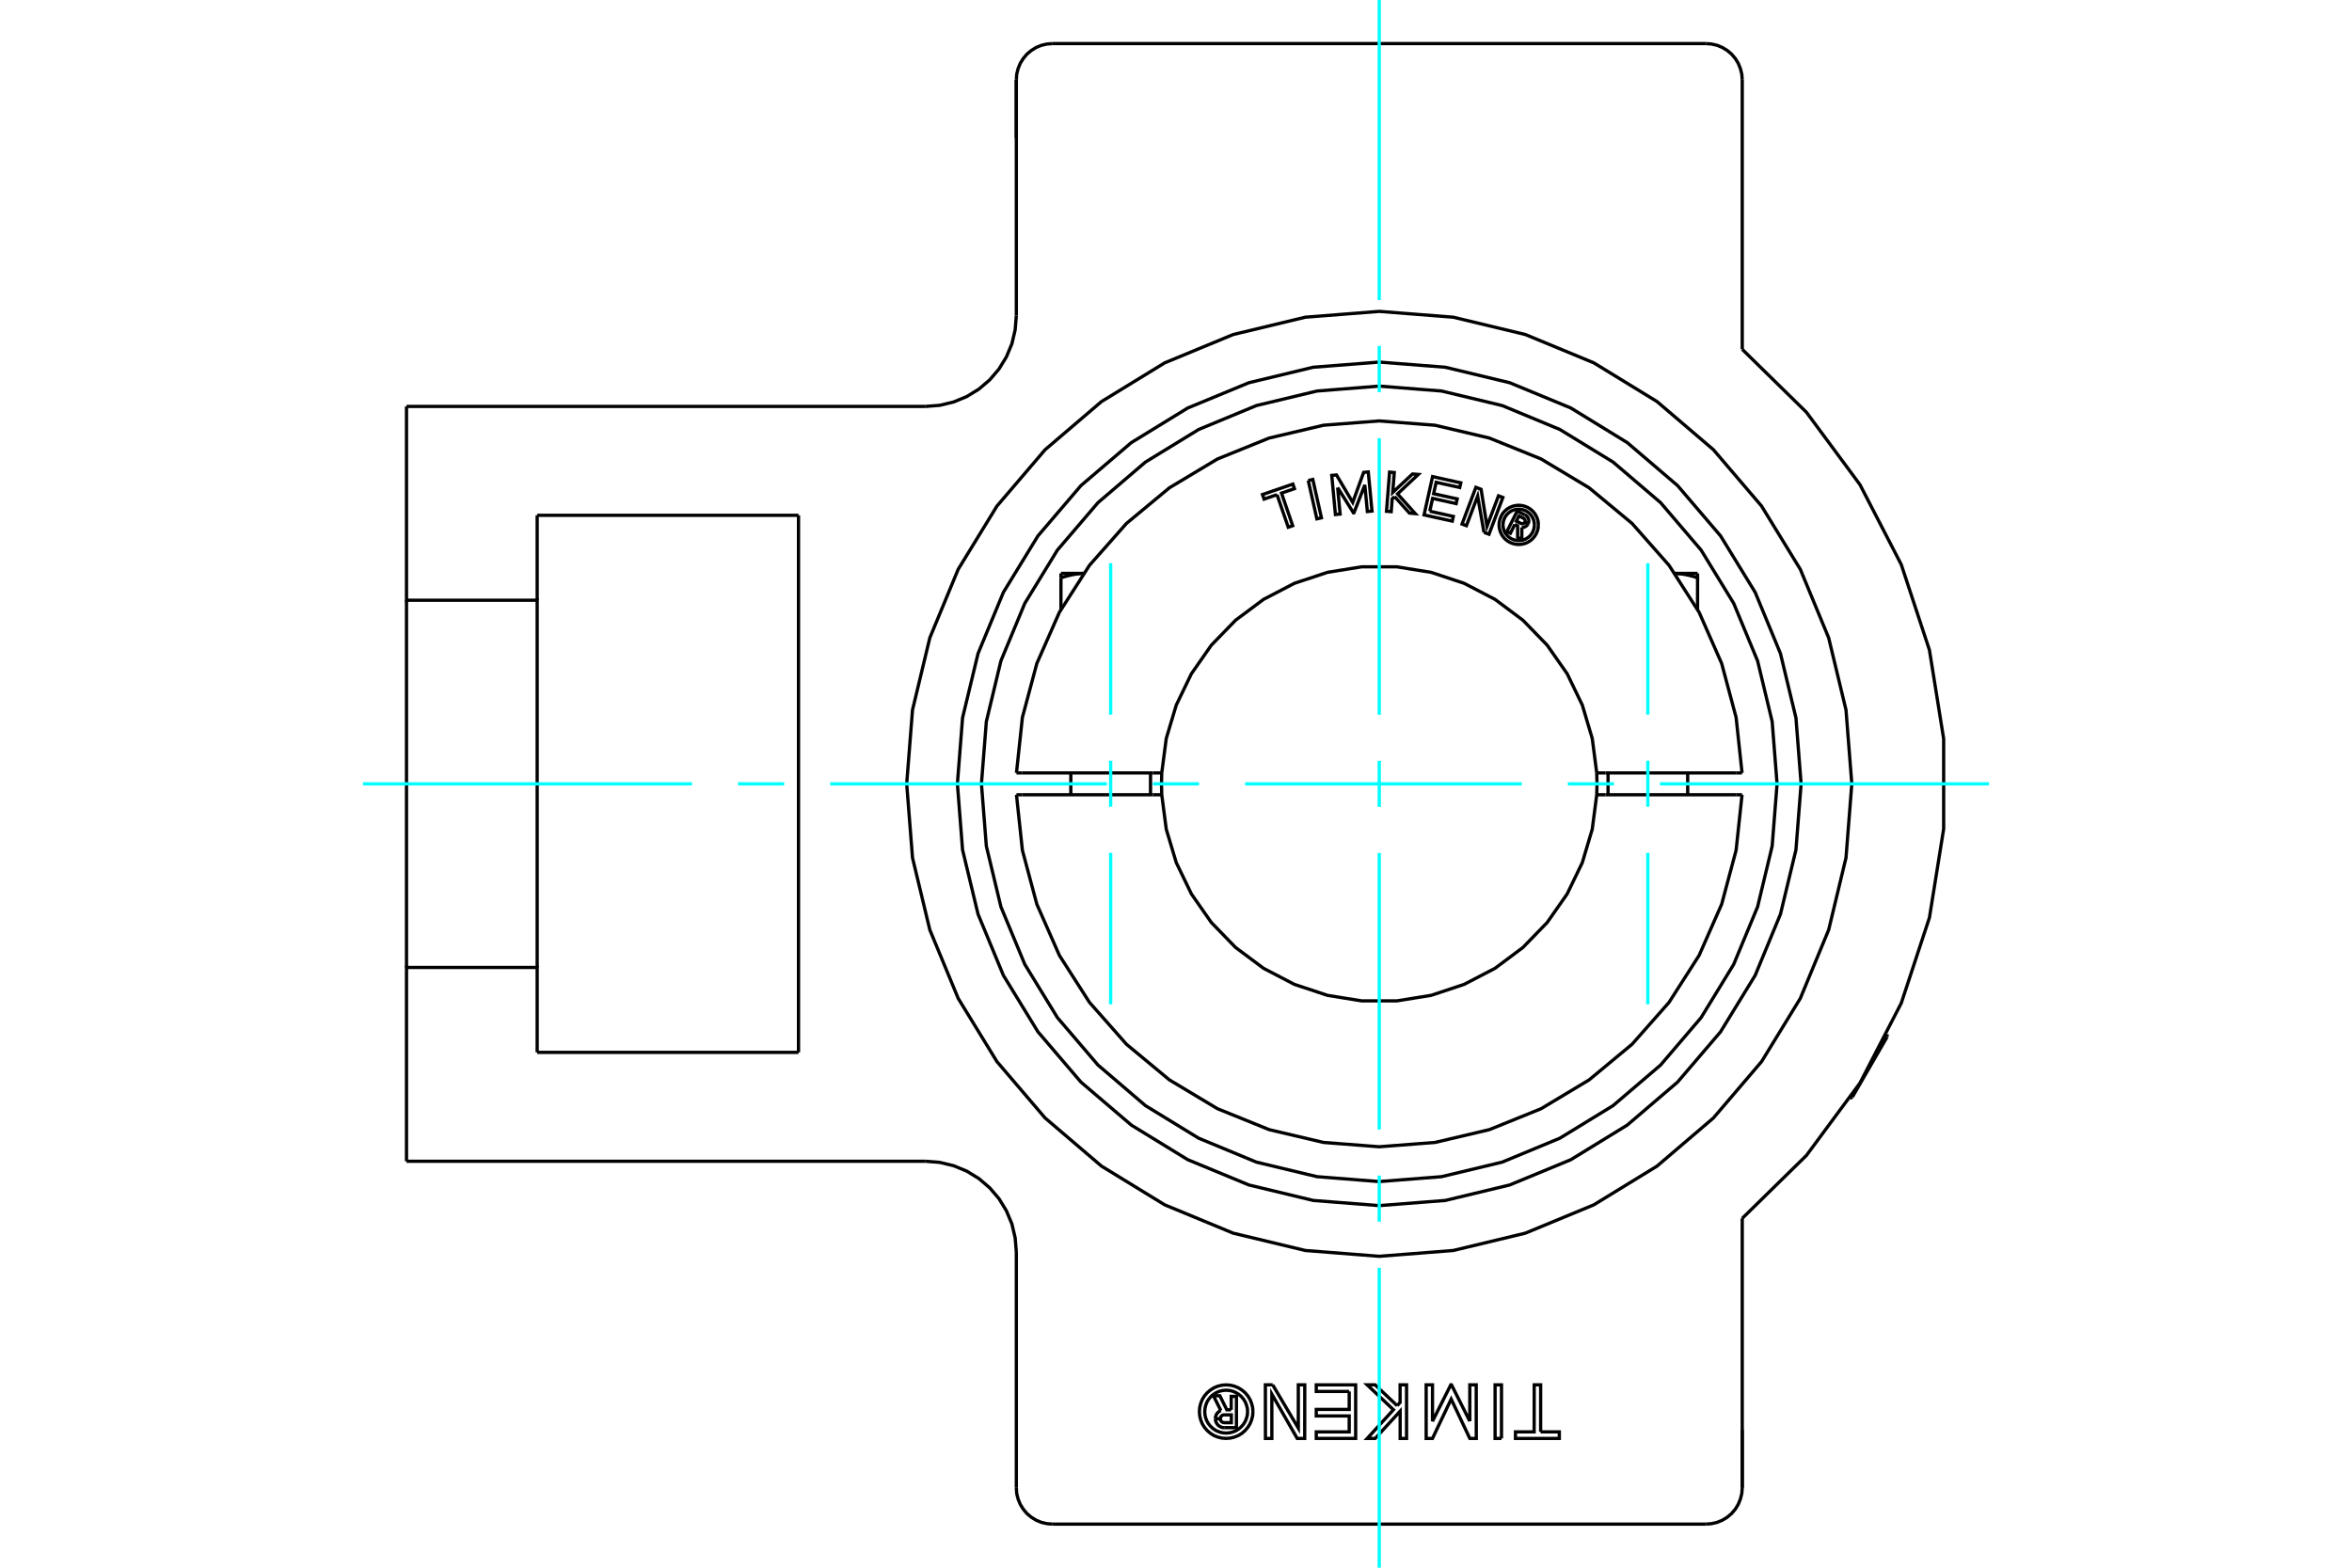 <?xml version="1.0" standalone="no"?>
<!DOCTYPE svg PUBLIC "-//W3C//DTD SVG 1.1//EN"
	"http://www.w3.org/Graphics/SVG/1.1/DTD/svg11.dtd">
<svg xmlns="http://www.w3.org/2000/svg" height="100%" width="100%" viewBox="0 0 36000 24000">
	<rect x="-1800" y="-1200" width="39600" height="26400" style="fill:#FFF"/>
	<g style="fill:none; fill-rule:evenodd" transform="matrix(1 0 0 1 0 0)">
		<g style="fill:none; stroke:#000; stroke-width:50; shape-rendering:geometricPrecision">
			<polyline points="18845,21583 18845,21377 18925,21377 18925,21856 18747,21856"/>
			<polyline points="18602,21721 18604,21743 18610,21764 18619,21785 18631,21803 18646,21820 18663,21833 18682,21844 18703,21852 18725,21856 18747,21856"/>
			<polyline points="18602,21721 18679,21721 18680,21730 18682,21739 18686,21748 18691,21756 18697,21763 18705,21769 18713,21774 18722,21777 18731,21779 18740,21780 18847,21780 18847,21660 18739,21660 18730,21660 18721,21663 18712,21666 18704,21671 18697,21677 18691,21684 18686,21692 18682,21700 18680,21709 18679,21719 18602,21719"/>
			<polyline points="18686,21594 18666,21604 18648,21618 18632,21634 18619,21653 18610,21674 18604,21696 18602,21719"/>
			<polyline points="18686,21594 18573,21368 18671,21368 18778,21583 18845,21583"/>
			<polyline points="20651,21302 20147,21302 20147,21201 20750,21201 20750,22021 20147,22021 20147,21921 20651,21921 20651,21677 20147,21677 20147,21577 20651,21577 20651,21302"/>
			<polyline points="22497,21758 22497,21201 22595,21201 22596,22021 22497,22021 22212,21419 21926,22021 21829,22021 21829,21201 21926,21201 21926,21758 22206,21201 22217,21201 22497,21758"/>
			<polyline points="23581,21921 23867,21921 23867,22021 23196,22021 23196,21921 23482,21921 23483,21201 23581,21201 23581,21921"/>
			<polyline points="22982,22021 22884,22021 22884,21201 22982,21201 22982,22021"/>
			<polyline points="21385,21520 21430,21470 21430,21201 21529,21201 21529,22021 21431,22021 21431,21604 21049,22021 20927,22021 21328,21582 20926,21201 21048,21201 21385,21520"/>
			<polyline points="19480,21201 19872,21863 19872,21201 19971,21201 19970,22021 19855,22021 19467,21343 19467,22021 19369,22021 19368,21201 19480,21201"/>
			<polyline points="19178,21611 19173,21547 19157,21485 19133,21425 19099,21370 19057,21321 19009,21280 18954,21246 18894,21221 18832,21206 18768,21201 18703,21206 18641,21221 18581,21246 18527,21280 18478,21321 18436,21370 18402,21425 18378,21485 18363,21547 18358,21611 18363,21675 18378,21738 18402,21797 18436,21852 18478,21901 18527,21943 18581,21977 18641,22001 18703,22016 18768,22021 18832,22016 18894,22001 18954,21977 19009,21943 19057,21901 19099,21852 19133,21797 19157,21738 19173,21675 19178,21611"/>
			<polyline points="19096,21611 19092,21560 19079,21510 19060,21462 19033,21419 18999,21379 18960,21346 18916,21319 18869,21299 18819,21287 18768,21283 18716,21287 18666,21299 18619,21319 18575,21346 18536,21379 18502,21419 18475,21462 18456,21510 18444,21560 18440,21611 18444,21663 18456,21713 18475,21760 18502,21804 18536,21843 18575,21877 18619,21904 18666,21923 18716,21935 18768,21939 18819,21935 18869,21923 18916,21904 18960,21877 18999,21843 19033,21804 19060,21760 19079,21713 19092,21663 19096,21611"/>
			<polyline points="27568,12000 27489,10990 27252,10005 26865,9068 26335,8204 25677,7434 24907,6776 24043,6246 23107,5859 22121,5622 21111,5543 20101,5622 19116,5859 18180,6246 17316,6776 16545,7434 15887,8204 15358,9068 14970,10005 14733,10990 14654,12000 14733,13010 14970,13995 15358,14932 15887,15796 16545,16566 17316,17224 18180,17754 19116,18141 20101,18378 21111,18457 22121,18378 23107,18141 24043,17754 24907,17224 25677,16566 26335,15796 26865,14932 27252,13995 27489,13010 27568,12000"/>
			<polyline points="28344,12000 28255,10868 27990,9765 27556,8716 26963,7748 26226,6885 25363,6148 24395,5555 23346,5121 22243,4856 21111,4767 19980,4856 18876,5121 17827,5555 16859,6148 15996,6885 15259,7748 14666,8716 14232,9765 13967,10868 13878,12000 13967,13132 14232,14235 14666,15284 15259,16252 15996,17115 16859,17852 17827,18445 18876,18879 19980,19144 21111,19233 22243,19144 23346,18879 24395,18445 25363,17852 26226,17115 26963,16252 27556,15284 27990,14235 28255,13132 28344,12000"/>
			<line x1="26667" y1="21889" x2="26667" y2="22778"/>
			<line x1="26667" y1="18652" x2="26667" y2="22778"/>
			<polyline points="26111,23333 26198,23326 26283,23306 26363,23273 26438,23227 26504,23171 26561,23104 26606,23030 26639,22949 26660,22865 26667,22778"/>
			<line x1="26111" y1="23333" x2="16111" y2="23333"/>
			<line x1="15556" y1="2111" x2="15556" y2="1222"/>
			<line x1="15556" y1="4833" x2="15556" y2="1222"/>
			<line x1="8222" y1="7889" x2="12222" y2="7889"/>
			<line x1="12222" y1="16111" x2="8222" y2="16111"/>
			<line x1="12222" y1="7889" x2="12222" y2="16111"/>
			<line x1="8222" y1="9189" x2="8222" y2="7889"/>
			<polyline points="8222,16111 8222,14811 6222,14811 6222,17778"/>
			<line x1="14167" y1="17778" x2="6222" y2="17778"/>
			<polyline points="15556,19167 15538,18949 15488,18737 15404,18536 15290,18350 15149,18185 14983,18043 14797,17929 14596,17846 14384,17795 14167,17778"/>
			<line x1="15556" y1="22778" x2="15556" y2="19167"/>
			<polyline points="15556,22778 15562,22865 15583,22949 15616,23030 15662,23104 15718,23171 15785,23227 15859,23273 15939,23306 16024,23326 16111,23333"/>
			<polyline points="26667,18652 27650,17688 28469,16580 29101,15357 29532,14049 29750,12689 29750,11311 29532,9951 29101,8643 28469,7420 27650,6312 26667,5348"/>
			<line x1="26667" y1="1222" x2="26667" y2="5348"/>
			<polyline points="26667,1222 26660,1135 26639,1051 26606,970 26561,896 26504,829 26438,773 26363,727 26283,694 26198,674 26111,667"/>
			<line x1="16111" y1="667" x2="26111" y2="667"/>
			<polyline points="16111,667 16024,674 15939,694 15859,727 15785,773 15718,829 15662,896 15616,970 15583,1051 15562,1135 15556,1222"/>
			<polyline points="14167,6222 14384,6205 14596,6154 14797,6071 14983,5957 15149,5815 15290,5650 15404,5464 15488,5263 15538,5051 15556,4833"/>
			<line x1="6222" y1="6222" x2="14167" y2="6222"/>
			<polyline points="6222,6222 6222,9189 8222,9189 8222,14811"/>
			<line x1="6222" y1="14811" x2="6222" y2="9189"/>
			<line x1="28884" y1="15875" x2="28353" y2="16794"/>
			<line x1="28884" y1="15875" x2="28884" y2="15834"/>
			<line x1="28317" y1="16814" x2="28353" y2="16794"/>
			<polyline points="16239,8846 16250,8842 16261,8839 16271,8835 16282,8832 16292,8829 16303,8826 16313,8823 16324,8820 16334,8817 16344,8815 16354,8812 16364,8810 16374,8807 16384,8805 16394,8803 16404,8801 16414,8799 16423,8797 16433,8795 16443,8793 16452,8792 16462,8790 16471,8789 16481,8787 16491,8786 16500,8785 16509,8784 16519,8783 16528,8782 16538,8781 16547,8780 16557,8780 16566,8779 16576,8779 16585,8778"/>
			<line x1="16239" y1="9331" x2="16239" y2="8846"/>
			<line x1="16239" y1="8778" x2="16239" y2="8846"/>
			<line x1="16239" y1="8778" x2="16585" y2="8778"/>
			<line x1="25983" y1="9331" x2="25983" y2="8846"/>
			<polyline points="25637,8778 25647,8779 25656,8779 25666,8780 25675,8780 25684,8781 25694,8782 25703,8783 25713,8784 25722,8785 25732,8786 25741,8787 25751,8789 25760,8790 25770,8792 25780,8793 25789,8795 25799,8797 25809,8799 25818,8801 25828,8803 25838,8805 25848,8807 25858,8810 25868,8812 25878,8815 25888,8817 25899,8820 25909,8823 25919,8826 25930,8829 25940,8832 25951,8835 25962,8839 25972,8842 25983,8846 25983,8778"/>
			<line x1="25637" y1="8778" x2="25983" y2="8778"/>
			<polyline points="23186,8029 23118,8164 23065,8137 23223,7823 23339,7882"/>
			<polyline points="23390,8018 23396,8003 23399,7987 23400,7971 23398,7955 23394,7939 23387,7924 23378,7911 23367,7899 23354,7889 23339,7882"/>
			<polyline points="23390,8018 23340,7993 23342,7986 23344,7980 23344,7973 23343,7966 23342,7959 23339,7953 23335,7947 23330,7942 23325,7937 23319,7934 23249,7899 23209,7978 23280,8013 23287,8016 23293,8017 23300,8018 23307,8017 23314,8016 23320,8013 23326,8010 23331,8005 23335,8000 23339,7994 23389,8019"/>
			<polyline points="23293,8074 23310,8074 23326,8071 23342,8065 23356,8057 23369,8046 23380,8034 23389,8019"/>
			<polyline points="23293,8074 23293,8259 23229,8227 23229,8050 23186,8029"/>
			<polyline points="21884,7826 22245,7906 22229,7978 21797,7883 21927,7296 22359,7392 22343,7463 21982,7384 21943,7558 22304,7638 22288,7710 21928,7630 21884,7826"/>
			<polyline points="20474,7464 20512,7870 20440,7877 20384,7278 20456,7271 20705,7691 20872,7232 20943,7225 21000,7824 20929,7831 20890,7424 20724,7850 20716,7851 20474,7464"/>
			<polyline points="19546,7573 19348,7641 19324,7571 19789,7411 19813,7481 19615,7549 19786,8048 19718,8071 19546,7573"/>
			<polyline points="20024,7356 20094,7340 20226,7927 20156,7943 20024,7356"/>
			<polyline points="21346,7603 21309,7637 21294,7833 21222,7827 21269,7228 21341,7234 21317,7539 21620,7256 21709,7263 21391,7561 21662,7863 21573,7855 21346,7603"/>
			<polyline points="22714,8150 22617,7595 22445,8048 22378,8023 22590,7461 22670,7491 22760,8057 22936,7591 23003,7616 22791,8179 22714,8150"/>
			<polyline points="23546,8036 23543,7988 23532,7943 23513,7899 23489,7859 23458,7823 23422,7792 23382,7768 23339,7750 23293,7739 23246,7735 23199,7739 23153,7750 23109,7768 23069,7792 23033,7823 23002,7859 22978,7899 22960,7943 22949,7988 22945,8036 22949,8083 22960,8128 22978,8172 23002,8212 23033,8248 23069,8279 23109,8303 23153,8321 23199,8332 23246,8336 23293,8332 23339,8321 23382,8303 23422,8279 23458,8248 23489,8212 23513,8172 23532,8128 23543,8083 23546,8036"/>
			<polyline points="23486,8036 23483,7998 23474,7961 23460,7926 23440,7894 23416,7865 23387,7841 23355,7821 23320,7807 23283,7798 23246,7795 23208,7798 23171,7807 23136,7821 23104,7841 23076,7865 23051,7894 23031,7926 23017,7961 23008,7998 23005,8036 23008,8073 23017,8110 23031,8145 23051,8177 23076,8206 23104,8230 23136,8250 23171,8264 23208,8273 23246,8276 23283,8273 23320,8264 23355,8250 23387,8230 23416,8206 23440,8177 23460,8145 23474,8110 23483,8073 23486,8036"/>
			<line x1="17648" y1="11833" x2="17782" y2="11833"/>
			<line x1="15643" y1="11833" x2="17648" y2="11833"/>
			<line x1="15558" y1="11833" x2="15643" y2="11833"/>
			<line x1="15643" y1="12167" x2="15558" y2="12167"/>
			<line x1="17648" y1="12167" x2="15643" y2="12167"/>
			<line x1="17782" y1="12167" x2="17648" y2="12167"/>
			<line x1="24574" y1="12167" x2="24440" y2="12167"/>
			<line x1="26579" y1="12167" x2="24574" y2="12167"/>
			<line x1="26664" y1="12167" x2="26579" y2="12167"/>
			<polyline points="17782,11833 17778,12000 17782,12167"/>
			<polyline points="24440,12167 24444,12000 24440,11833"/>
			<line x1="26579" y1="11833" x2="26664" y2="11833"/>
			<line x1="24574" y1="11833" x2="26579" y2="11833"/>
			<line x1="24440" y1="11833" x2="24574" y2="11833"/>
			<polyline points="15558,12167 15649,13017 15870,13843 16215,14626 16676,15346 17242,15987 17900,16533 18634,16973 19426,17294 20258,17490 21111,17556 21964,17490 22796,17294 23589,16973 24322,16533 24980,15987 25546,15346 26007,14626 26352,13843 26573,13017 26664,12167"/>
			<polyline points="17782,12167 17851,12695 18004,13206 18236,13686 18541,14123 18912,14505 19340,14824 19812,15070 20318,15238 20845,15323 21378,15323 21904,15238 22410,15070 22883,14824 23310,14505 23681,14123 23987,13686 24219,13206 24371,12695 24440,12167"/>
			<polyline points="24440,11833 24371,11305 24219,10794 23987,10314 23681,9877 23310,9495 22883,9176 22410,8930 21904,8762 21378,8677 20845,8677 20318,8762 19812,8930 19340,9176 18912,9495 18541,9877 18236,10314 18004,10794 17851,11305 17782,11833"/>
			<polyline points="26664,11833 26573,10983 26352,10157 26007,9374 25546,8654 24980,8013 24322,7467 23589,7027 22796,6706 21964,6510 21111,6444 20258,6510 19426,6706 18634,7027 17900,7467 17242,8013 16676,8654 16215,9374 15870,10157 15649,10983 15558,11833"/>
			<polyline points="27200,12000 27125,11047 26902,10118 26536,9236 26037,8421 25417,7695 24690,7074 23875,6575 22993,6209 22064,5986 21111,5911 20159,5986 19230,6209 18347,6575 17532,7074 16806,7695 16185,8421 15686,9236 15320,10118 15097,11047 15022,12000 15097,12953 15320,13882 15686,14764 16185,15579 16806,16305 17532,16926 18347,17425 19230,17791 20159,18014 21111,18089 22064,18014 22993,17791 23875,17425 24690,16926 25417,16305 26037,15579 26536,14764 26902,13882 27125,12953 27200,12000"/>
			<line x1="17610" y1="12167" x2="17610" y2="11833"/>
			<line x1="16390" y1="11833" x2="16390" y2="12167"/>
			<line x1="25832" y1="12167" x2="25832" y2="11833"/>
			<line x1="24613" y1="11833" x2="24613" y2="12167"/>
		</g>
		<g style="fill:none; stroke:#0FF; stroke-width:50; shape-rendering:geometricPrecision">
			<line x1="5556" y1="12000" x2="10592" y2="12000"/>
			<line x1="11297" y1="12000" x2="12003" y2="12000"/>
			<line x1="12708" y1="12000" x2="16942" y2="12000"/>
			<line x1="17647" y1="12000" x2="18353" y2="12000"/>
			<line x1="19058" y1="12000" x2="23292" y2="12000"/>
			<line x1="23997" y1="12000" x2="24703" y2="12000"/>
			<line x1="25408" y1="12000" x2="30444" y2="12000"/>
			<line x1="21111" y1="24000" x2="21111" y2="19408"/>
			<line x1="21111" y1="18703" x2="21111" y2="17997"/>
			<line x1="21111" y1="17292" x2="21111" y2="13058"/>
			<line x1="21111" y1="12353" x2="21111" y2="11647"/>
			<line x1="21111" y1="10942" x2="21111" y2="6708"/>
			<line x1="21111" y1="6003" x2="21111" y2="5297"/>
			<line x1="21111" y1="4592" x2="21111" y2="0"/>
			<line x1="17000" y1="15375" x2="17000" y2="13057"/>
			<line x1="17000" y1="12351" x2="17000" y2="11646"/>
			<line x1="17000" y1="10940" x2="17000" y2="8622"/>
			<line x1="25222" y1="15375" x2="25222" y2="13057"/>
			<line x1="25222" y1="12351" x2="25222" y2="11646"/>
			<line x1="25222" y1="10940" x2="25222" y2="8622"/>
		</g>
	</g>
</svg>
